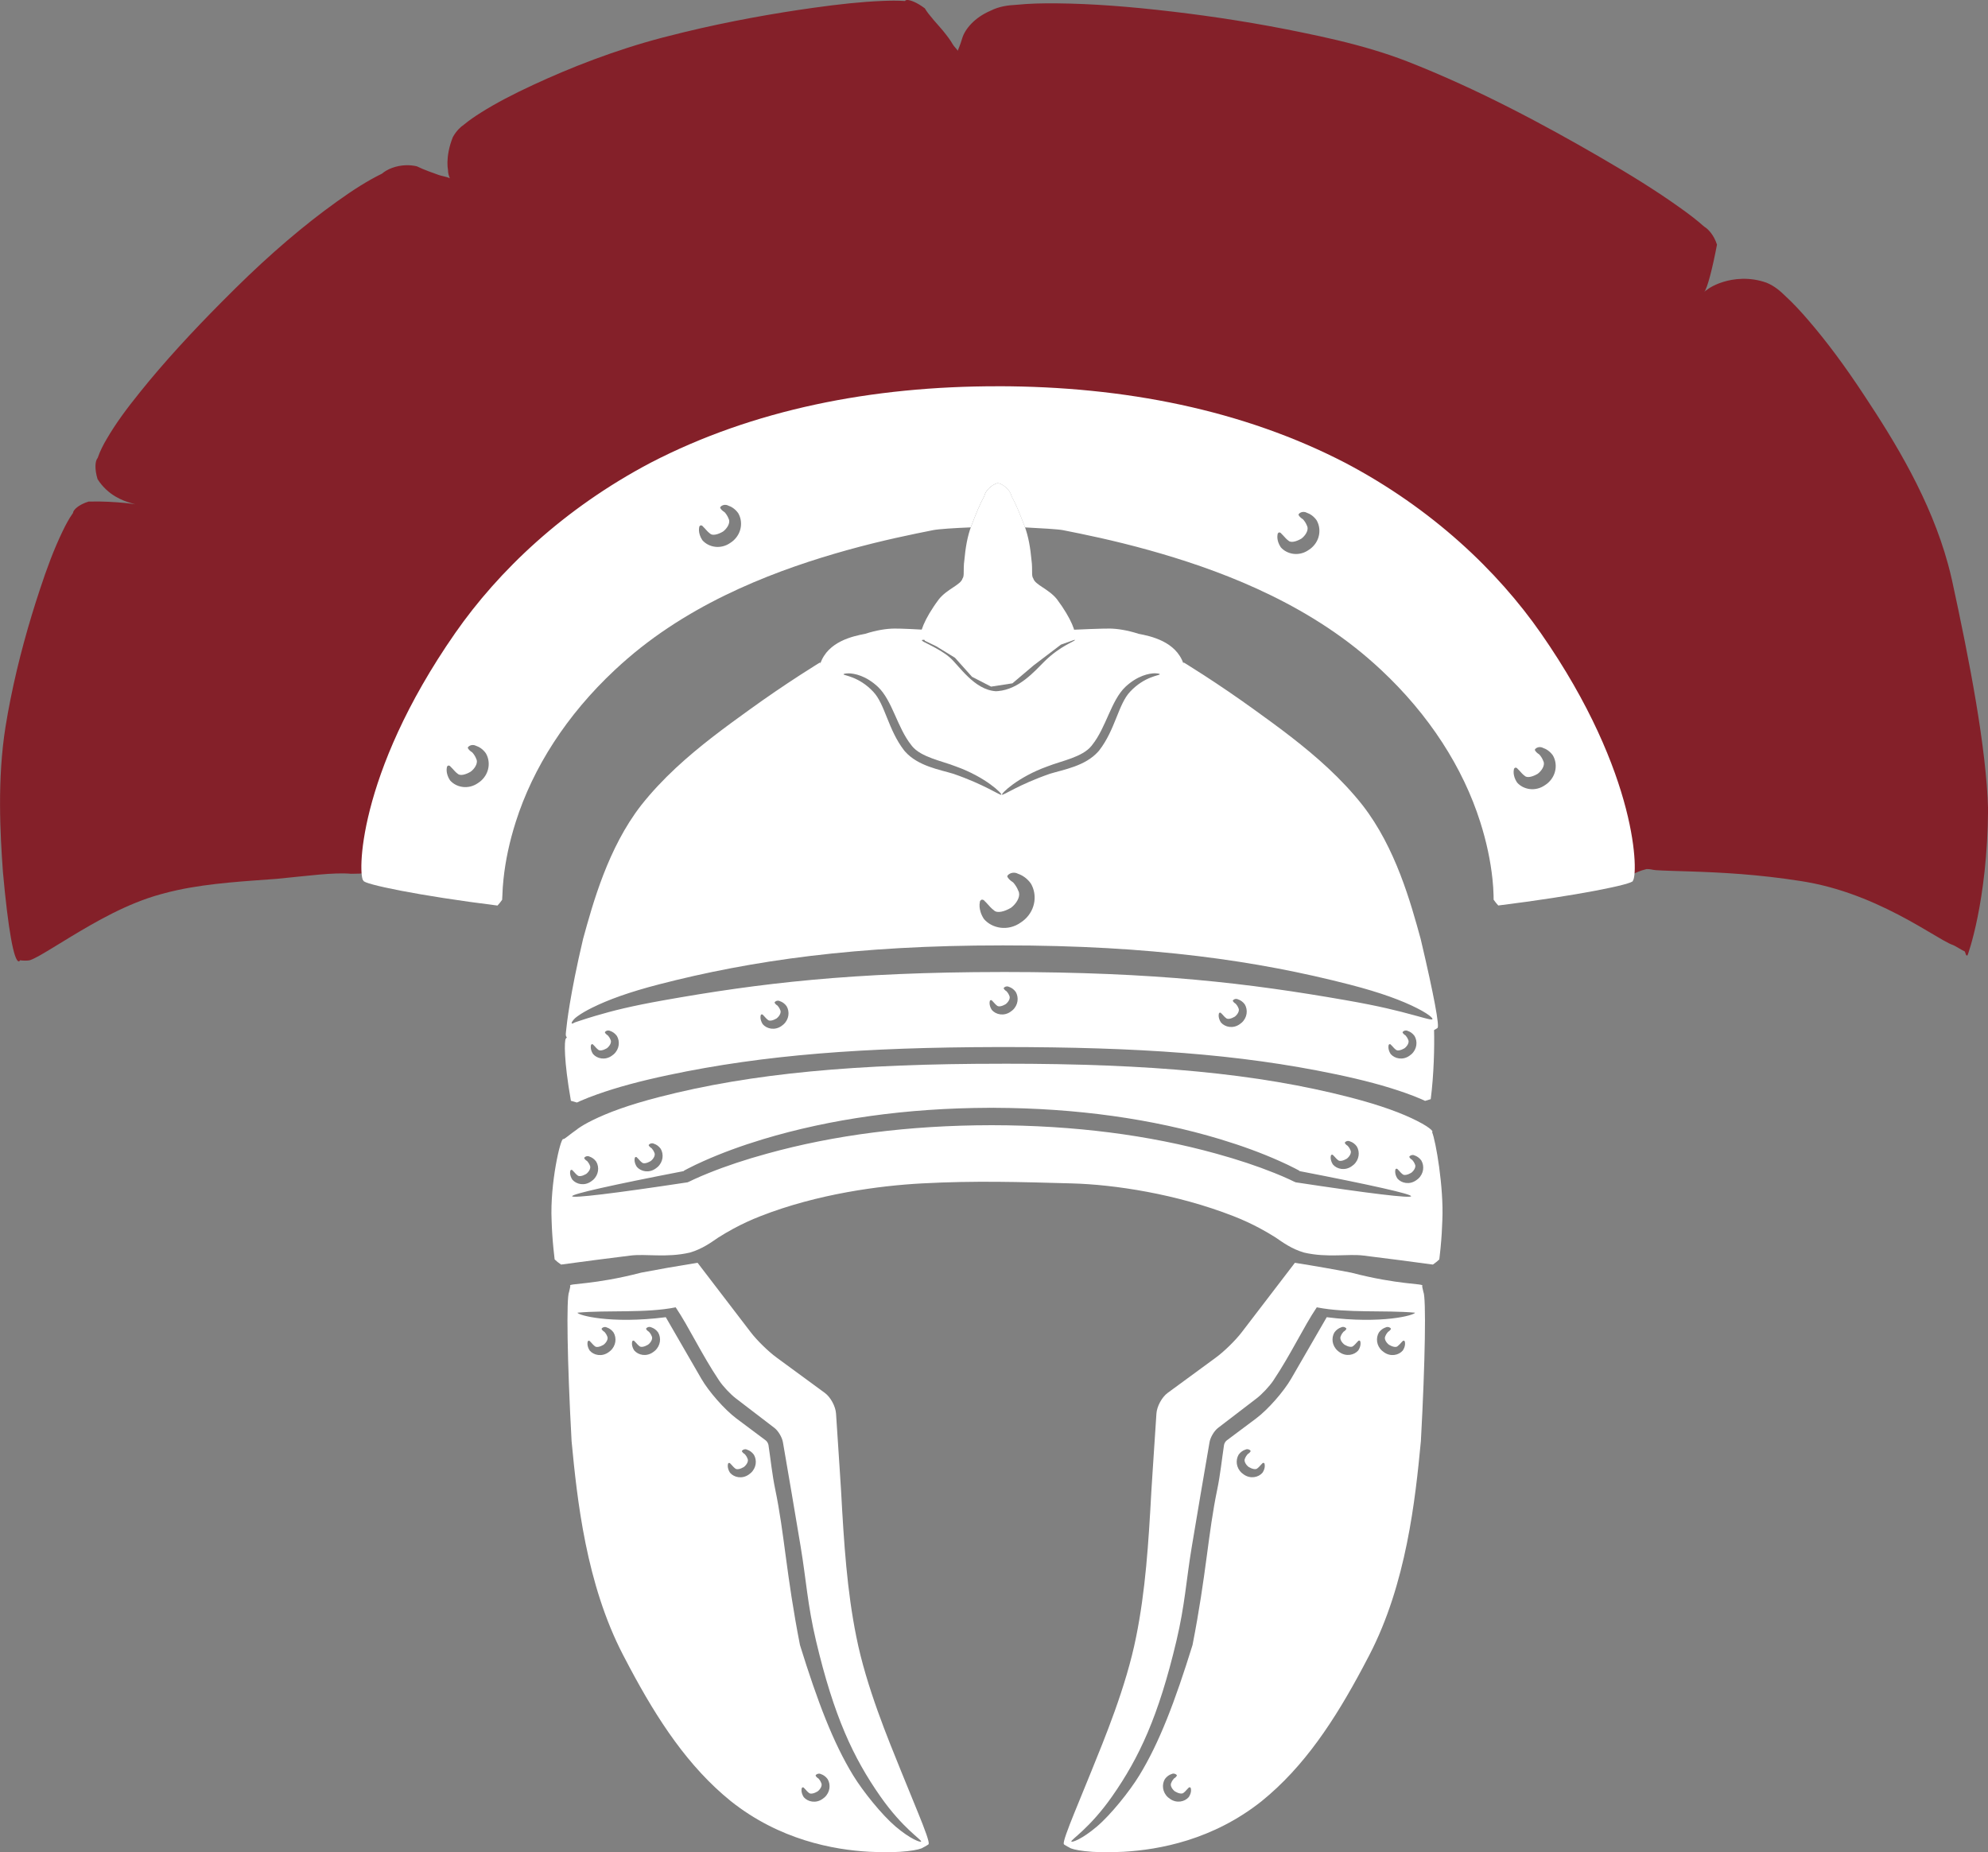 <?xml version="1.0" encoding="UTF-8" standalone="no"?>
<!-- Created with Inkscape (http://www.inkscape.org/) -->

<svg
   width="70.862mm"
   height="66.022mm"
   viewBox="0 0 70.862 66.022"
   version="1.1"
   id="svg1"
   xmlns:inkscape="http://www.inkscape.org/namespaces/inkscape"
   xmlns:sodipodi="http://sodipodi.sourceforge.net/DTD/sodipodi-0.dtd"
   xmlns="http://www.w3.org/2000/svg"
   xmlns:svg="http://www.w3.org/2000/svg">
  <rect x="0" y="0" width="70.862" height="66.022" fill="#808080" stroke="none"/>
  <sodipodi:namedview
     id="namedview1"
     pagecolor="#ffffff"
     bordercolor="#000000"
     borderopacity="0.25"
     inkscape:showpageshadow="2"
     inkscape:pageopacity="0.0"
     inkscape:pagecheckerboard="0"
     inkscape:deskcolor="#d1d1d1"
     inkscape:document-units="mm" />
  <defs
     id="defs1">
    <clipPath
       clipPathUnits="userSpaceOnUse"
       id="clipPath27-3-2-4">
      <g
         id="g28-3-6-9"
         transform="matrix(0.75,0,0,-0.75,6.4960632e-7,841.89)">
        <path
           d="M 0,2.8063e-5 H 793.701 V 1122.52 H 0 Z"
           id="path27-8-0-3"
           style="stroke-width:1.333" />
      </g>
    </clipPath>
    <clipPath
       clipPathUnits="userSpaceOnUse"
       id="clipPath25-7-6-9">
      <g
         id="g26-5-1-0"
         transform="matrix(0.75,0,0,-0.75,6.4960632e-7,841.89)">
        <path
           d="M 0,2.8063e-5 H 793.701 V 1122.52 H 0 Z"
           id="path25-0-6-5"
           style="stroke-width:1.333" />
      </g>
    </clipPath>
    <clipPath
       clipPathUnits="userSpaceOnUse"
       id="clipPath23-5-6-8">
      <g
         id="g24-9-7-3"
         transform="matrix(0.75,0,0,-0.75,6.4960632e-7,841.89)">
        <path
           d="M 0,2.8063e-5 H 793.701 V 1122.52 H 0 Z"
           id="path23-9-4-5"
           style="stroke-width:1.333" />
      </g>
    </clipPath>
    <clipPath
       clipPathUnits="userSpaceOnUse"
       id="clipPath21-5-0-6">
      <g
         id="g22-0-2-7"
         transform="matrix(0.75,0,0,-0.75,6.4960632e-7,841.89)">
        <path
           d="M 0,2.8063e-5 H 793.701 V 1122.52 H 0 Z"
           id="path21-5-7-6"
           style="stroke-width:1.333" />
      </g>
    </clipPath>
    <clipPath
       clipPathUnits="userSpaceOnUse"
       id="clipPath1-7-6-3">
      <g
         id="g20-2-9-5"
         transform="matrix(0.75,0,0,-0.75,6.4960632e-7,841.89)">
        <path
           d="M 0,2.8063e-5 H 793.701 V 1122.52 H 0 Z"
           id="path20-8-2-9"
           style="stroke-width:1.333" />
      </g>
    </clipPath>
    <clipPath
       clipPathUnits="userSpaceOnUse"
       id="clipPath29-1-9-0">
      <g
         id="g30-1-1-1"
         transform="matrix(0.75,0,0,-0.75,6.4960632e-7,841.89)">
        <path
           d="M 0,2.8063e-5 H 793.701 V 1122.52 H 0 Z"
           id="path29-4-9-9"
           style="stroke-width:1.333" />
      </g>
    </clipPath>
    <clipPath
       clipPathUnits="userSpaceOnUse"
       id="clipPath31-9-0-6">
      <g
         id="g32-4-3-6"
         transform="matrix(0.75,0,0,-0.75,6.4960632e-7,841.89)">
        <path
           d="M 0,2.8063e-5 H 793.701 V 1122.52 H 0 Z"
           id="path31-8-2-7"
           style="stroke-width:1.333" />
      </g>
    </clipPath>
  </defs>
  <g
     inkscape:label="Layer 1"
     inkscape:groupmode="layer"
     id="layer1"
     transform="translate(-60.59,-106.362)">
    <g
       id="g410"
       inkscape:label="new-helm-bianco"
       transform="translate(-41.454,-43.326)">
      <g
         id="g394"
         inkscape:label="chioma">
        <path
           id="path394"
           style="fill:#842029;fill-opacity:1;stroke:none;stroke-width:1.188;stroke-linecap:round;stroke-linejoin:round;stroke-dashoffset:2.44;stroke-opacity:1"
           inkscape:label="r1"
           d="m 134.372,149.689 v 5.2e-4 c -0.037,0.002 -0.06,0.014 -0.065,0.035 -0.274,-0.02 -0.539,-0.015 -0.819,-0.003 -0.751,0.031 -1.53,0.116 -2.433,0.242 -1.437,0.2 -3.02,0.483 -4.622,0.87 -0.257,0.062 -0.513,0.126 -0.768,0.193 -1.719,0.452 -3.3,1.076 -4.619,1.689 -0.718,0.333 -1.319,0.646 -1.858,0.985 -0.222,0.14 -0.424,0.278 -0.613,0.435 -0.111,0.072 -0.264,0.216 -0.389,0.439 -0.143,0.355 -0.188,0.67 -0.193,0.891 -0.002,0.118 0.006,0.216 0.021,0.293 -0.004,0.094 0.031,0.201 0.064,0.285 -0.106,-0.057 -0.298,-0.081 -0.395,-0.118 -0.161,-0.061 -0.516,-0.177 -0.783,-0.31 -0.129,-0.029 -0.256,-0.041 -0.378,-0.038 h -5.1e-4 c -0.366,0.009 -0.684,0.146 -0.865,0.302 -0.521,0.255 -1.024,0.578 -1.59,0.983 -1.176,0.84 -2.389,1.875 -3.626,3.097 -0.156,0.154 -0.312,0.31 -0.468,0.466 -1.087,1.094 -2.072,2.162 -2.94,3.243 -0.465,0.577 -0.857,1.103 -1.187,1.671 -0.12,0.203 -0.234,0.422 -0.32,0.672 -0.092,0.104 -0.116,0.388 -0.003,0.758 0.375,0.583 0.91,0.769 1.188,0.849 0.057,0.02 0.106,0.031 0.159,0.046 -0.108,-0.018 -0.232,-0.035 -0.381,-0.049 -0.3,-0.029 -0.785,-0.064 -1.287,-0.049 -0.356,0.11 -0.55,0.297 -0.556,0.407 -0.152,0.215 -0.268,0.438 -0.378,0.668 -0.302,0.628 -0.549,1.292 -0.803,2.063 -0.397,1.199 -0.77,2.522 -1.046,3.906 -0.066,0.327 -0.125,0.655 -0.178,0.984 -0.299,1.877 -0.19,3.818 -0.092,5.176 0.183,2.031 0.39,3.192 0.568,3.186 0.016,-5.3e-4 0.031,-0.021 0.046,-0.04 0.062,0.016 0.282,0.02 0.346,-0.001 0.086,-0.028 0.207,-0.088 0.364,-0.176 0.275,-0.155 0.656,-0.397 1.133,-0.684 0.818,-0.49 1.959,-1.165 3.182,-1.496 0.192,-0.054 0.386,-0.101 0.582,-0.144 1.181,-0.255 2.516,-0.323 3.532,-0.4 1.13,-0.109 2.032,-0.237 2.659,-0.181 0.277,-7e-4 0.363,-0.008 0.404,-0.02 0.013,0.06 0.026,0.128 0.043,0.135 0.195,0.086 -0.104,-3.682 3.942,-8.459 1.633,-1.929 3.779,-4.241 6.648,-5.649 3.43,-1.683 7.711,-2.655 12.03,-2.65 4.319,0.005 8.6,0.977 12.03,2.66 2.869,1.408 5.015,3.72 6.648,5.649 4.047,4.778 3.747,8.545 3.942,8.459 0.017,-0.007 0.029,-0.075 0.042,-0.133 0.052,-0.016 0.171,-0.093 0.44,-0.159 0.148,-0.008 0.199,0.028 0.338,0.038 0.28,0.019 0.715,0.029 1.205,0.045 1.134,0.037 2.429,0.102 3.986,0.347 0.065,0.01 0.13,0.021 0.195,0.033 1.429,0.254 2.67,0.834 3.637,1.366 0.509,0.282 0.912,0.533 1.2,0.696 0.16,0.091 0.285,0.155 0.374,0.184 0.062,0.021 0.313,0.183 0.416,0.228 0.018,0.042 0.037,0.125 0.054,0.137 0.007,0.005 0.014,0.007 0.021,0.007 0.007,-2.6e-4 0.014,-0.003 0.021,-0.009 0.005,-0.004 0.707,-1.894 0.732,-5.203 -0.059,-2.188 -0.663,-5.301 -1.284,-8.159 -0.043,-0.194 -0.091,-0.387 -0.143,-0.578 -0.629,-2.304 -1.884,-4.355 -2.995,-6.029 -0.683,-1.039 -1.332,-1.911 -1.989,-2.673 -0.277,-0.322 -0.541,-0.606 -0.822,-0.864 -0.169,-0.167 -0.373,-0.346 -0.656,-0.465 -0.313,-0.113 -0.611,-0.148 -0.876,-0.142 l -5.2e-4,5.2e-4 c -0.264,0.006 -0.494,0.054 -0.669,0.108 -0.2,0.061 -0.356,0.136 -0.468,0.203 -0.051,0.031 -0.093,0.061 -0.127,0.088 -0.056,0.029 -0.062,0.048 -0.091,0.075 0.116,-0.134 0.298,-0.85 0.458,-1.693 -0.114,-0.356 -0.33,-0.569 -0.455,-0.64 -0.265,-0.237 -0.549,-0.452 -0.887,-0.692 -0.808,-0.576 -1.725,-1.15 -2.877,-1.815 -1.892,-1.095 -4.275,-2.387 -6.824,-3.384 -0.405,-0.157 -0.815,-0.295 -1.226,-0.418 -0.844,-0.253 -1.692,-0.443 -2.515,-0.612 -1.601,-0.333 -3.157,-0.571 -4.601,-0.742 -1.574,-0.186 -2.907,-0.285 -4.127,-0.297 -0.54,-0.006 -1.009,0.006 -1.465,0.052 -0.282,0.015 -0.601,0.05 -0.923,0.213 -0.56,0.24 -0.905,0.648 -1.004,0.98 -0.068,0.231 -0.131,0.366 -0.16,0.446 -0.019,-0.053 -0.131,-0.145 -0.184,-0.242 -0.066,-0.12 -0.181,-0.276 -0.342,-0.474 -0.142,-0.174 -0.513,-0.562 -0.646,-0.797 -0.284,-0.215 -0.525,-0.303 -0.637,-0.298 z"
           sodipodi:nodetypes="cccccsccccccccccsscccscccccccccccsccsccsccsccccsscssscccccccsscsccccccccccccccccccccscccccscccccc" />
      </g>
      <g
         id="g395"
         inkscape:label="base-chioma"
         style="display:inline">
        <path
           id="path395"
           style="fill:#ffffff;fill-opacity:1;stroke:none;stroke-width:1.188;stroke-linecap:round;stroke-linejoin:round;stroke-dashoffset:2.44;stroke-opacity:1"
           inkscape:label="base-chioma"
           d="m 137.57,162.904 5.2e-4,5.2e-4 c -4.511,-0.005 -8.742,0.838 -12.385,2.726 -3.091,1.63 -5.418,3.848 -6.966,6.071 -3.548,5.096 -3.464,8.733 -3.27,8.826 l -5.2e-4,5.2e-4 c -2e-5,1.7e-4 10e-4,3.4e-4 10e-4,5.1e-4 -0.015,0.12 1.976,0.537 4.777,0.886 0.061,-0.065 0.117,-0.134 0.166,-0.206 -3.1e-4,-0.05 0.007,-0.103 0.008,-0.155 0.005,-0.188 0.019,-0.381 0.04,-0.581 0.068,-0.647 0.21,-1.326 0.435,-2.033 0.615,-1.942 1.817,-3.817 3.532,-5.421 0.15,-0.14 0.303,-0.278 0.458,-0.411 2.46,-2.123 5.516,-3.218 7.815,-3.86 1.279,-0.356 2.353,-0.571 3.071,-0.714 0.205,-0.041 0.774,-0.076 1.345,-0.099 0.008,-0.021 0.015,-0.043 0.023,-0.064 0.172,-0.44 0.294,-0.752 0.459,-1.051 0.067,-0.286 0.395,-0.462 0.481,-0.459 0.002,3e-5 0.003,8.3e-4 0.004,0.001 0.078,-0.01 0.416,0.167 0.484,0.458 0.165,0.299 0.287,0.61 0.459,1.051 0.008,0.021 0.015,0.043 0.023,0.065 0.534,0.027 1.178,0.064 1.352,0.098 0.718,0.142 1.792,0.358 3.071,0.714 2.299,0.642 5.355,1.737 7.815,3.86 0.155,0.134 0.308,0.271 0.458,0.411 1.714,1.604 2.917,3.479 3.532,5.421 0.225,0.708 0.367,1.386 0.435,2.033 0.021,0.2 0.035,0.393 0.039,0.581 0.002,0.052 0.002,0.103 0.002,0.153 0.049,0.071 0.105,0.14 0.166,0.206 2.805,-0.349 4.822,-0.761 4.801,-0.881 -1.6e-4,-9.2e-4 -0.006,-7.6e-4 -0.007,-0.002 0.192,-0.144 0.248,-3.761 -3.274,-8.82 -1.548,-2.223 -3.875,-4.442 -6.966,-6.071 -3.643,-1.888 -7.873,-2.731 -12.385,-2.735 z m 0.004,3.866 c -0.05,-0.008 -0.104,0.048 -0.145,0.188 -0.034,0.141 -0.151,0.634 -0.239,0.964 0.278,-0.006 0.622,-0.019 0.742,-0.015 -0.087,-0.331 -0.202,-0.81 -0.236,-0.949 -0.026,-0.11 -0.072,-0.181 -0.122,-0.188 z m -9.734,0.361 c 0.037,-2.7e-4 0.076,0.008 0.117,0.03 0.112,0.036 0.246,0.121 0.349,0.265 0.173,0.293 0.132,0.702 -0.163,0.972 -0.034,0.031 -0.071,0.06 -0.111,0.085 -0.352,0.251 -0.786,0.161 -1.004,-0.094 -0.084,-0.126 -0.113,-0.248 -0.119,-0.331 -0.003,-0.049 3.7e-4,-0.09 0.007,-0.121 -0.004,-0.044 0.041,-0.071 0.051,-0.073 0.02,-0.004 0.062,0.004 0.079,0.035 0.022,0.019 0.046,0.045 0.074,0.076 0.045,0.05 0.111,0.128 0.179,0.177 0.086,0.091 0.291,0.036 0.466,-0.068 0.018,-0.013 0.034,-0.027 0.051,-0.042 0.143,-0.133 0.211,-0.306 0.149,-0.418 -0.037,-0.096 -0.089,-0.171 -0.141,-0.229 -0.103,-0.065 -0.135,-0.113 -0.157,-0.154 -0.017,-0.031 0.065,-0.109 0.175,-0.11 z m 20.616,0.252 c 0.037,-2.7e-4 0.076,0.008 0.117,0.03 0.112,0.036 0.247,0.121 0.349,0.265 0.173,0.293 0.132,0.702 -0.163,0.972 -0.034,0.031 -0.071,0.06 -0.111,0.085 -0.352,0.251 -0.785,0.161 -1.003,-0.094 -0.084,-0.126 -0.113,-0.248 -0.119,-0.331 -0.003,-0.049 -1.4e-4,-0.09 0.007,-0.121 -0.004,-0.044 0.041,-0.071 0.051,-0.073 0.02,-0.004 0.061,0.005 0.078,0.036 0.022,0.019 0.046,0.045 0.074,0.075 0.045,0.05 0.111,0.128 0.179,0.177 0.086,0.091 0.291,0.036 0.466,-0.068 0.018,-0.013 0.035,-0.027 0.051,-0.042 0.143,-0.133 0.211,-0.306 0.149,-0.418 -0.037,-0.096 -0.089,-0.171 -0.142,-0.229 -0.103,-0.065 -0.134,-0.113 -0.157,-0.154 -0.017,-0.031 0.064,-0.109 0.174,-0.11 z m -29.61,8.309 c 0.037,-2.7e-4 0.076,0.008 0.117,0.029 0.112,0.036 0.247,0.121 0.349,0.266 0.173,0.293 0.132,0.702 -0.163,0.972 -0.034,0.031 -0.071,0.06 -0.111,0.085 -0.352,0.251 -0.786,0.161 -1.004,-0.094 -0.084,-0.126 -0.113,-0.248 -0.119,-0.331 -0.003,-0.049 -1.5e-4,-0.09 0.007,-0.121 -0.004,-0.044 0.041,-0.072 0.051,-0.073 0.02,-0.004 0.061,0.005 0.078,0.036 0.022,0.019 0.046,0.045 0.074,0.075 0.045,0.05 0.111,0.129 0.179,0.177 0.086,0.091 0.291,0.035 0.466,-0.069 0.018,-0.013 0.035,-0.027 0.051,-0.042 0.143,-0.133 0.211,-0.305 0.149,-0.417 -0.037,-0.096 -0.089,-0.171 -0.142,-0.229 -0.103,-0.065 -0.134,-0.113 -0.157,-0.154 -0.017,-0.031 0.064,-0.109 0.174,-0.11 z m 38.033,0.074 c 0.037,-2.7e-4 0.076,0.008 0.117,0.03 0.112,0.036 0.246,0.121 0.349,0.265 0.173,0.293 0.132,0.702 -0.163,0.973 -0.034,0.031 -0.071,0.06 -0.111,0.085 -0.352,0.251 -0.786,0.161 -1.004,-0.094 -0.084,-0.126 -0.113,-0.248 -0.119,-0.331 -0.003,-0.049 -1.5e-4,-0.09 0.007,-0.121 -0.004,-0.044 0.041,-0.071 0.051,-0.073 0.02,-0.004 0.062,0.005 0.079,0.036 0.022,0.019 0.046,0.045 0.074,0.075 0.045,0.05 0.111,0.129 0.179,0.177 0.086,0.091 0.291,0.035 0.466,-0.069 0.018,-0.013 0.034,-0.027 0.051,-0.042 0.143,-0.133 0.211,-0.305 0.149,-0.417 -0.037,-0.096 -0.089,-0.172 -0.141,-0.23 -0.103,-0.065 -0.134,-0.113 -0.157,-0.154 -0.017,-0.031 0.064,-0.109 0.174,-0.11 z"
           transform="translate(0.05,0.552)" />
      </g>
      <g
         id="g396"
         inkscape:label="fronte"
         style="display:inline">
        <path
           id="path396"
           style="fill:#ffffff;fill-opacity:1;stroke:none;stroke-width:1.188;stroke-linecap:round;stroke-linejoin:round;stroke-dashoffset:2.44;stroke-opacity:1"
           inkscape:label="visiera"
           d="m 137.746,187.605 c -5.179,-9.9e-4 -8.914,0.339 -12.198,1.185 -1.095,0.282 -1.832,0.556 -2.392,0.833 -0.221,0.109 -0.383,0.205 -0.506,0.292 -0.02,0.014 -0.034,0.026 -0.051,0.04 -0.241,0.164 -0.441,0.353 -0.478,0.335 -0.097,-0.046 -0.476,1.582 -0.415,2.896 0.009,0.306 0.029,0.635 0.064,0.992 0.01,0.102 0.021,0.207 0.034,0.313 0.004,0.03 0.008,0.06 0.011,0.09 0.064,0.062 0.14,0.123 0.228,0.183 0.747,-0.103 1.544,-0.205 2.458,-0.319 0.563,-0.075 1.29,0.087 2.136,-0.109 0.449,-0.132 0.763,-0.368 1.011,-0.536 0.175,-0.111 0.353,-0.215 0.535,-0.314 0.315,-0.17 0.638,-0.32 0.968,-0.448 2.033,-0.796 4.253,-1.087 5.75,-1.167 1.913,-0.102 3.49,-0.051 5.36,0 1.498,0.041 3.717,0.372 5.75,1.167 0.33,0.128 0.654,0.278 0.968,0.448 0.182,0.098 0.361,0.203 0.536,0.314 0.248,0.169 0.561,0.404 1.01,0.536 0.846,0.196 1.573,0.034 2.136,0.109 0.915,0.114 1.711,0.216 2.458,0.319 0.088,-0.06 0.164,-0.121 0.228,-0.183 0.004,-0.03 0.007,-0.06 0.011,-0.09 0.013,-0.107 0.024,-0.211 0.034,-0.313 0.035,-0.357 0.055,-0.686 0.064,-0.992 0.054,-1.174 -0.235,-2.837 -0.367,-3.148 0.005,-0.002 0.012,-0.003 0.014,-0.006 0.007,-0.013 -0.008,-0.039 -0.045,-0.074 -0.076,-0.073 -0.238,-0.182 -0.503,-0.316 -0.523,-0.265 -1.266,-0.549 -2.416,-0.845 -3.272,-0.843 -7.037,-1.195 -12.317,-1.193 z m -0.437,1.57 h 0.007 5.1e-4 c 0.025,-2e-5 0.049,4.9e-4 0.074,5.2e-4 0.025,-3e-5 0.049,-5.4e-4 0.074,-5.2e-4 h 5.2e-4 0.007 c 3.6e-4,3.5e-4 6.4e-4,6.4e-4 0.001,0.001 2.958,0.011 5.655,0.394 8.068,1.12 0.775,0.235 1.476,0.492 2.121,0.781 0.189,0.084 0.37,0.17 0.546,0.261 0.048,0.025 0.095,0.049 0.142,0.075 0.006,0.003 0.013,0.011 0.02,0.02 h 5.1e-4 c 2.556,0.494 3.986,0.817 3.972,0.895 -0.013,0.079 -1.473,-0.095 -4.114,-0.496 -0.026,-0.009 -0.053,-0.021 -0.08,-0.035 -0.044,-0.022 -0.089,-0.043 -0.135,-0.065 -0.171,-0.079 -0.347,-0.155 -0.533,-0.229 -0.637,-0.256 -1.323,-0.483 -2.088,-0.694 -2.4,-0.664 -5.047,-1.008 -7.986,-1.013 -0.008,-2e-5 -0.016,1e-5 -0.024,0 h -0.007 c -2.94,0.005 -5.586,0.349 -7.987,1.013 -0.765,0.21 -1.451,0.437 -2.088,0.694 -0.186,0.075 -0.363,0.15 -0.533,0.229 -0.046,0.021 -0.091,0.043 -0.135,0.065 -0.027,0.014 -0.054,0.026 -0.08,0.035 -2.641,0.4 -4.101,0.574 -4.114,0.496 -0.014,-0.078 1.417,-0.401 3.972,-0.895 h 0.001 c 0.007,-0.009 0.014,-0.017 0.02,-0.02 0.047,-0.026 0.095,-0.051 0.142,-0.075 0.176,-0.091 0.357,-0.177 0.546,-0.261 0.646,-0.289 1.346,-0.546 2.121,-0.781 2.413,-0.726 5.111,-1.109 8.068,-1.12 3.7e-4,-3.5e-4 6.3e-4,-6.4e-4 0.001,-0.001 z m 12.788,1.182 c 0.024,-1.8e-4 0.051,0.006 0.078,0.02 0.074,0.024 0.164,0.08 0.233,0.177 0.115,0.196 0.088,0.468 -0.109,0.648 -0.023,0.021 -0.048,0.04 -0.074,0.057 -0.234,0.167 -0.523,0.108 -0.669,-0.062 -0.056,-0.084 -0.075,-0.165 -0.08,-0.221 -0.002,-0.033 -1.4e-4,-0.06 0.005,-0.081 -0.002,-0.029 0.027,-0.047 0.034,-0.049 0.013,-0.003 0.041,0.003 0.052,0.024 0.015,0.013 0.031,0.03 0.05,0.05 0.03,0.033 0.073,0.086 0.119,0.118 0.057,0.061 0.194,0.023 0.311,-0.046 0.012,-0.009 0.023,-0.018 0.034,-0.028 0.095,-0.089 0.141,-0.203 0.099,-0.278 -0.025,-0.064 -0.06,-0.114 -0.095,-0.153 -0.069,-0.043 -0.089,-0.075 -0.104,-0.103 -0.011,-0.021 0.043,-0.073 0.116,-0.073 z m -24.813,0.083 c 0.024,-1.8e-4 0.051,0.006 0.078,0.02 0.074,0.024 0.164,0.08 0.233,0.177 0.115,0.196 0.088,0.468 -0.109,0.648 -0.023,0.021 -0.048,0.04 -0.074,0.057 -0.234,0.167 -0.523,0.108 -0.669,-0.062 -0.056,-0.084 -0.075,-0.165 -0.08,-0.221 -0.002,-0.033 -1.5e-4,-0.06 0.005,-0.081 -0.002,-0.029 0.027,-0.048 0.034,-0.049 0.013,-0.003 0.041,0.003 0.052,0.024 0.015,0.013 0.031,0.03 0.05,0.051 0.03,0.033 0.073,0.085 0.119,0.118 0.057,0.061 0.194,0.024 0.311,-0.045 0.012,-0.009 0.023,-0.018 0.034,-0.028 0.095,-0.089 0.141,-0.203 0.099,-0.278 -0.025,-0.064 -0.06,-0.114 -0.095,-0.153 -0.069,-0.043 -0.089,-0.075 -0.104,-0.103 -0.011,-0.021 0.043,-0.073 0.116,-0.073 z m 27.112,0.417 c 0.024,-1.8e-4 0.051,0.005 0.078,0.02 0.074,0.024 0.164,0.081 0.233,0.177 0.115,0.196 0.088,0.468 -0.109,0.648 -0.023,0.021 -0.048,0.04 -0.074,0.057 -0.234,0.167 -0.524,0.108 -0.669,-0.062 -0.056,-0.084 -0.075,-0.165 -0.079,-0.221 -0.002,-0.033 -6.6e-4,-0.06 0.004,-0.081 -0.002,-0.029 0.027,-0.048 0.034,-0.049 0.013,-0.002 0.041,0.003 0.052,0.024 0.015,0.013 0.03,0.03 0.049,0.051 0.03,0.033 0.074,0.085 0.119,0.118 0.057,0.061 0.194,0.024 0.311,-0.045 0.012,-0.009 0.023,-0.018 0.034,-0.028 0.095,-0.089 0.141,-0.203 0.099,-0.278 -0.025,-0.064 -0.059,-0.114 -0.094,-0.153 -0.069,-0.043 -0.089,-0.075 -0.104,-0.103 -0.011,-0.021 0.043,-0.073 0.116,-0.073 z m -29.41,0.041 c 0.024,-1.8e-4 0.051,0.005 0.078,0.02 0.074,0.024 0.164,0.081 0.233,0.177 0.115,0.196 0.088,0.468 -0.109,0.648 -0.023,0.021 -0.048,0.04 -0.074,0.057 -0.234,0.167 -0.523,0.107 -0.669,-0.063 -0.056,-0.084 -0.075,-0.165 -0.08,-0.22 -0.002,-0.033 -1.5e-4,-0.06 0.005,-0.081 -0.002,-0.029 0.027,-0.048 0.034,-0.049 0.013,-0.003 0.041,0.003 0.052,0.024 0.015,0.013 0.031,0.03 0.05,0.051 0.03,0.033 0.073,0.085 0.119,0.118 0.057,0.061 0.194,0.024 0.311,-0.045 0.012,-0.009 0.023,-0.018 0.034,-0.028 0.095,-0.089 0.141,-0.203 0.099,-0.278 -0.025,-0.064 -0.06,-0.114 -0.095,-0.153 -0.069,-0.043 -0.089,-0.075 -0.104,-0.103 -0.011,-0.021 0.043,-0.073 0.116,-0.073 z" />
      </g>
      <g
         id="g399"
         inkscape:label="elmo"
         style="display:inline">
        <path
           id="path397"
           style="fill:#ffffff;fill-opacity:1;stroke:none;stroke-width:1.188;stroke-linecap:round;stroke-linejoin:round;stroke-dashoffset:2.44;stroke-opacity:1"
           inkscape:label="lato-elmo-sx"
           d="m 141.592,172.093 5.1e-4,5.2e-4 c -0.447,-0.006 -2.956,0.11 -4.272,0.198 -1.013,-0.088 -2.954,-0.204 -3.4,-0.198 -0.278,0.003 -0.624,0.054 -1.041,0.188 -0.43,0.082 -1.323,0.27 -1.594,1.056 -4.7e-4,10e-4 -5.2e-4,0.002 -5.2e-4,0.002 -0.005,-0.021 -0.007,-0.036 -0.002,-0.044 -0.052,0.032 -0.104,0.064 -0.157,0.097 -0.184,0.115 -0.371,0.233 -0.563,0.358 -0.574,0.372 -1.181,0.784 -1.805,1.235 -0.858,0.617 -1.788,1.298 -2.625,2.078 -0.445,0.415 -0.862,0.856 -1.238,1.332 -1.177,1.517 -1.715,3.482 -2.067,4.76 -0.473,2.004 -0.587,3.084 -0.595,3.18 -0.01,0.124 -0.052,0.287 0.018,0.325 -0.013,0.015 -0.027,0.031 -0.042,0.055 -0.047,0.072 -0.075,0.737 0.185,2.21 0.067,0.02 0.138,0.041 0.214,0.062 0.044,-0.021 0.089,-0.042 0.137,-0.062 0.18,-0.079 0.37,-0.152 0.581,-0.227 0.735,-0.261 1.532,-0.475 2.539,-0.689 3.43,-0.728 7.001,-0.987 11.693,-0.999 l 0.229,-5.1e-4 c 4.839,0.001 8.402,0.244 11.857,0.967 1.004,0.21 1.781,0.418 2.496,0.67 0.208,0.073 0.392,0.144 0.567,0.221 0.047,0.021 0.091,0.041 0.134,0.061 0.071,-0.021 0.139,-0.042 0.201,-0.061 0.112,-0.858 0.136,-1.878 0.119,-2.463 0.039,-0.021 0.078,-0.043 0.117,-0.07 0.093,-0.025 -0.122,-1.176 -0.595,-3.18 -0.351,-1.278 -0.889,-3.243 -2.067,-4.76 -0.376,-0.477 -0.793,-0.917 -1.238,-1.332 -0.837,-0.78 -1.767,-1.461 -2.625,-2.078 -0.624,-0.451 -1.231,-0.863 -1.805,-1.235 -0.192,-0.124 -0.379,-0.243 -0.563,-0.358 -0.053,-0.033 -0.105,-0.065 -0.157,-0.097 0.005,0.008 0.004,0.023 -0.002,0.044 l -5.2e-4,-0.002 c -0.271,-0.786 -1.164,-0.974 -1.594,-1.056 -0.417,-0.134 -0.763,-0.184 -1.041,-0.188 z m -1.298,0.393 c 0.039,-9.2e-4 0.061,0.004 0.064,0.013 0.015,0.047 -0.508,0.2 -1.076,0.758 -0.37,0.369 -0.911,0.997 -1.66,1.065 -0.027,0.002 -0.053,0.004 -0.081,0.005 -0.775,-0.05 -1.309,-0.913 -1.641,-1.203 -0.209,-0.181 -0.464,-0.316 -0.623,-0.4 -0.083,-0.044 -0.164,-0.084 -0.247,-0.128 -0.095,-0.038 -0.129,-0.082 -0.127,-0.088 0.002,-0.007 0.055,-0.028 0.157,0.001 0.07,0.013 0.164,0.035 0.278,0.071 0.181,0.058 0.456,0.165 0.714,0.352 0.49,0.352 0.875,1.133 1.49,1.078 0.021,0.001 0.042,0.001 0.062,0.001 0.568,-0.009 1.087,-0.593 1.506,-0.943 0.537,-0.458 1.015,-0.579 1.184,-0.583 z m -8.02,1.203 c 0.221,-0.001 0.64,0.083 1.069,0.487 0.509,0.487 0.683,1.443 1.18,2.067 0.009,0.012 0.017,0.023 0.026,0.035 0.326,0.404 1.064,0.531 1.572,0.732 1.056,0.378 1.661,0.975 1.615,1.007 -0.046,0.031 -0.598,-0.363 -1.707,-0.746 -0.487,-0.149 -1.257,-0.272 -1.719,-0.789 -0.013,-0.014 -0.025,-0.029 -0.037,-0.043 -0.574,-0.741 -0.681,-1.65 -1.101,-2.092 -0.516,-0.554 -1.064,-0.578 -1.061,-0.623 9.1e-4,-0.014 0.06,-0.033 0.161,-0.033 z m 10.951,0 c 0.1,5.2e-4 0.16,0.019 0.161,0.033 0.003,0.045 -0.544,0.069 -1.06,0.623 -0.42,0.442 -0.526,1.351 -1.101,2.092 -0.012,0.015 -0.025,0.029 -0.037,0.043 -0.461,0.516 -1.232,0.64 -1.719,0.789 -1.109,0.384 -1.661,0.778 -1.707,0.746 -0.046,-0.031 0.559,-0.629 1.615,-1.007 0.508,-0.201 1.246,-0.328 1.572,-0.732 0.009,-0.011 0.018,-0.023 0.027,-0.035 0.498,-0.623 0.671,-1.58 1.18,-2.067 0.43,-0.403 0.848,-0.488 1.069,-0.487 z m -5.045,7.107 c 0.048,-3.5e-4 0.101,0.01 0.153,0.039 0.146,0.048 0.323,0.158 0.457,0.348 0.226,0.385 0.173,0.92 -0.213,1.274 -0.045,0.041 -0.094,0.078 -0.145,0.112 -0.461,0.329 -1.03,0.212 -1.315,-0.123 -0.111,-0.166 -0.148,-0.325 -0.156,-0.434 -0.005,-0.065 -6.4e-4,-0.118 0.009,-0.159 -0.005,-0.058 0.053,-0.094 0.067,-0.096 0.027,-0.005 0.08,0.007 0.102,0.047 0.029,0.025 0.06,0.058 0.097,0.099 0.059,0.065 0.145,0.168 0.235,0.232 0.113,0.119 0.381,0.047 0.61,-0.089 0.023,-0.017 0.046,-0.036 0.067,-0.056 0.187,-0.175 0.277,-0.4 0.195,-0.547 -0.048,-0.126 -0.117,-0.225 -0.185,-0.301 -0.135,-0.086 -0.176,-0.148 -0.206,-0.202 -0.022,-0.04 0.084,-0.143 0.228,-0.144 z m -0.434,2.591 h 0.076 c 5.28,-0.002 9.044,0.55 12.317,1.393 1.15,0.296 1.894,0.58 2.416,0.845 0.264,0.134 0.427,0.243 0.503,0.316 0.037,0.036 0.052,0.061 0.045,0.074 -0.007,0.014 -0.036,0.016 -0.086,0.008 -0.092,-0.015 -0.293,-0.072 -0.56,-0.145 -0.608,-0.166 -1.234,-0.326 -2.439,-0.537 -3.463,-0.605 -6.748,-1.004 -12.196,-1.006 l -0.076,5.2e-4 c -5.33,0.005 -8.62,0.397 -12.073,1.013 -1.13,0.202 -1.783,0.366 -2.402,0.549 -0.247,0.073 -0.381,0.117 -0.536,0.168 -0.009,0.003 -0.121,0.04 -0.13,0.043 -0.112,0.029 -0.149,0.081 -0.177,0.061 -0.028,-0.02 0.025,-0.098 0.107,-0.181 0.032,-0.028 0.069,-0.058 0.115,-0.09 0.123,-0.087 0.285,-0.184 0.506,-0.293 0.56,-0.277 1.297,-0.55 2.392,-0.833 3.284,-0.847 7.019,-1.386 12.198,-1.385 z m 0.193,1.461 c 0.024,-1.8e-4 0.051,0.006 0.078,0.02 0.074,0.024 0.164,0.08 0.233,0.177 0.115,0.196 0.088,0.468 -0.109,0.648 -0.023,0.021 -0.048,0.04 -0.074,0.057 -0.234,0.167 -0.523,0.108 -0.669,-0.062 -0.056,-0.084 -0.075,-0.165 -0.08,-0.221 -0.002,-0.033 -1.5e-4,-0.06 0.005,-0.081 -0.002,-0.029 0.027,-0.047 0.034,-0.049 0.013,-0.003 0.041,0.003 0.052,0.023 0.015,0.013 0.03,0.03 0.049,0.051 0.03,0.033 0.074,0.085 0.119,0.118 0.057,0.061 0.194,0.024 0.31,-0.045 0.012,-0.009 0.023,-0.018 0.034,-0.028 0.095,-0.089 0.141,-0.203 0.099,-0.278 -0.025,-0.064 -0.059,-0.114 -0.094,-0.153 -0.069,-0.043 -0.089,-0.075 -0.104,-0.103 -0.011,-0.021 0.043,-0.073 0.116,-0.073 z m 8.166,0.446 c 0.024,-1.7e-4 0.051,0.005 0.078,0.02 0.074,0.024 0.164,0.08 0.233,0.177 0.115,0.196 0.088,0.468 -0.109,0.648 -0.023,0.021 -0.048,0.04 -0.074,0.057 -0.234,0.167 -0.523,0.108 -0.669,-0.062 -0.056,-0.084 -0.075,-0.165 -0.08,-0.221 -0.002,-0.033 -1.5e-4,-0.06 0.005,-0.081 -0.002,-0.029 0.027,-0.047 0.034,-0.049 0.013,-0.003 0.041,0.003 0.052,0.024 0.015,0.013 0.031,0.03 0.05,0.05 0.03,0.033 0.073,0.086 0.119,0.118 0.057,0.061 0.194,0.023 0.311,-0.046 0.012,-0.009 0.023,-0.018 0.034,-0.028 0.095,-0.089 0.141,-0.204 0.099,-0.279 -0.025,-0.064 -0.06,-0.114 -0.095,-0.153 -0.069,-0.043 -0.089,-0.075 -0.104,-0.102 -0.011,-0.021 0.043,-0.073 0.116,-0.073 z m -16.332,0.063 c 0.024,-1.8e-4 0.051,0.005 0.077,0.02 0.074,0.024 0.165,0.081 0.233,0.177 0.115,0.196 0.088,0.468 -0.109,0.648 -0.023,0.021 -0.047,0.04 -0.073,0.057 -0.234,0.167 -0.524,0.107 -0.669,-0.063 -0.056,-0.084 -0.075,-0.165 -0.08,-0.221 -0.002,-0.033 -1.4e-4,-0.06 0.005,-0.081 -0.002,-0.029 0.027,-0.047 0.034,-0.049 0.013,-0.003 0.041,0.003 0.052,0.024 0.015,0.013 0.03,0.03 0.049,0.051 0.03,0.033 0.074,0.085 0.119,0.118 0.057,0.061 0.194,0.024 0.31,-0.045 0.012,-0.009 0.023,-0.018 0.034,-0.028 0.095,-0.089 0.141,-0.203 0.099,-0.278 -0.025,-0.064 -0.059,-0.114 -0.094,-0.153 -0.069,-0.043 -0.089,-0.075 -0.104,-0.103 -0.011,-0.021 0.043,-0.073 0.116,-0.073 z m -6.05,1.062 c 0.024,-1.8e-4 0.051,0.005 0.078,0.02 0.074,0.024 0.164,0.081 0.233,0.177 0.115,0.196 0.088,0.468 -0.109,0.648 -0.023,0.021 -0.048,0.04 -0.074,0.057 -0.234,0.167 -0.524,0.107 -0.669,-0.063 -0.056,-0.084 -0.075,-0.165 -0.079,-0.221 -0.002,-0.033 -6.6e-4,-0.06 0.004,-0.081 -0.002,-0.029 0.027,-0.047 0.034,-0.049 0.013,-0.003 0.041,0.003 0.052,0.024 0.015,0.013 0.031,0.03 0.05,0.051 0.03,0.033 0.073,0.085 0.119,0.118 0.057,0.061 0.194,0.024 0.311,-0.045 0.012,-0.009 0.023,-0.018 0.034,-0.028 0.095,-0.089 0.141,-0.203 0.099,-0.278 -0.025,-0.064 -0.06,-0.114 -0.095,-0.153 -0.069,-0.043 -0.089,-0.075 -0.104,-0.103 -0.011,-0.021 0.043,-0.073 0.116,-0.073 z m 28.432,0 c 0.024,-1.8e-4 0.051,0.005 0.078,0.02 0.074,0.024 0.164,0.081 0.233,0.177 0.115,0.196 0.088,0.468 -0.109,0.648 -0.023,0.021 -0.048,0.04 -0.074,0.057 -0.234,0.167 -0.524,0.107 -0.669,-0.063 -0.056,-0.084 -0.075,-0.165 -0.079,-0.221 -0.002,-0.033 -6.7e-4,-0.06 0.004,-0.081 -0.002,-0.029 0.027,-0.047 0.034,-0.049 0.013,-0.003 0.041,0.003 0.052,0.024 0.015,0.013 0.031,0.03 0.05,0.051 0.03,0.033 0.073,0.085 0.119,0.118 0.057,0.061 0.194,0.024 0.311,-0.045 0.012,-0.009 0.023,-0.018 0.034,-0.028 0.095,-0.089 0.141,-0.203 0.099,-0.278 -0.025,-0.064 -0.059,-0.114 -0.094,-0.153 -0.069,-0.043 -0.089,-0.075 -0.104,-0.103 -0.011,-0.021 0.043,-0.073 0.116,-0.073 z" />
        <path
           id="path398"
           style="display:inline;fill:#ffffff;fill-opacity:1;stroke:none;stroke-width:0.265px;stroke-linecap:butt;stroke-linejoin:miter;stroke-opacity:1"
           inkscape:label="sfondo-perno"
           d="m 52.813,237.474 c -0.086,-0.003 -0.414,0.173 -0.481,0.459 -0.165,0.299 -0.288,0.61 -0.459,1.051 -0.149,0.395 -0.212,0.805 -0.252,1.235 -0.013,0.088 -0.018,0.17 -0.02,0.245 -0.005,0.195 0.01,0.336 -0.044,0.404 -0.065,0.233 -0.548,0.371 -0.844,0.742 -0.546,0.731 -0.707,1.257 -0.616,1.308 0.016,0.009 0.04,0.003 0.072,-0.017 l 0.042,0.187 0.409,0.198 0.667,0.409 0.608,0.679 0.679,0.35 0.76,-0.117 0.76,-0.643 0.97,-0.737 0.491,-0.175 -0.01,-0.142 c 0.075,-0.075 -0.092,-0.591 -0.623,-1.301 -0.296,-0.371 -0.78,-0.509 -0.844,-0.742 -0.054,-0.067 -0.04,-0.209 -0.044,-0.404 -0.002,-0.075 -0.006,-0.158 -0.019,-0.245 -0.04,-0.429 -0.104,-0.84 -0.253,-1.235 -0.172,-0.44 -0.294,-0.752 -0.459,-1.051 -0.068,-0.291 -0.406,-0.468 -0.484,-0.458 -0.001,-2e-4 -0.002,-0.001 -0.004,-0.001 z"
           transform="translate(84.797,-70.561)" />
        <path
           id="path399"
           style="display:none;fill:#ffffff;fill-opacity:1;stroke:none;stroke-width:1.188;stroke-linecap:round;stroke-linejoin:round;stroke-dashoffset:2.44;stroke-opacity:1"
           d="m 137.61,166.913 c -0.086,-0.003 -0.414,0.173 -0.481,0.459 -0.165,0.299 -0.308,0.666 -0.48,1.106 0.31,0 0.313,-0.004 0.601,-0.005 0.088,-0.314 0.19,-0.803 0.229,-0.962 0.081,-0.281 0.216,-0.221 0.267,0 0.039,0.159 0.179,0.655 0.267,0.969 0.318,0 0.289,0.001 0.558,0.001 -0.172,-0.44 -0.309,-0.81 -0.474,-1.108 -0.068,-0.291 -0.406,-0.468 -0.484,-0.458 -10e-4,-2e-4 -0.002,-9.7e-4 -0.004,-0.001 z"
           sodipodi:nodetypes="scccccccccss"
           inkscape:label="perno" />
      </g>
      <g
         id="g400"
         inkscape:label="sx"
         transform="translate(0,0.195)">
        <path
           id="path400"
           style="display:inline;fill:#ffffff;fill-opacity:1;stroke:none;stroke-width:1.188;stroke-linecap:round;stroke-linejoin:round;stroke-dashoffset:2.44;stroke-opacity:1"
           inkscape:label="bordo-laterale-esterno-sx"
           d="m 126.909,192.605 c -0.754,0.121 -1.422,0.238 -2.007,0.351 -1.686,0.439 -2.595,0.381 -2.536,0.466 0.016,0.023 -0.016,0.115 -0.038,0.224 -0.099,0.198 -0.067,2.454 0.09,5.317 0.199,2.094 0.517,5.082 1.835,7.621 0.078,0.15 0.156,0.299 0.236,0.449 1,1.877 2.085,3.531 3.602,4.76 1.739,1.385 3.656,1.735 4.93,1.806 1.178,0.066 1.835,-0.072 1.924,-0.15 0.087,-0.041 0.18,-0.104 0.191,-0.11 0.018,-0.01 0.017,-0.056 -0.003,-0.138 -0.029,-0.12 -0.097,-0.314 -0.202,-0.583 -0.171,-0.44 -0.439,-1.077 -0.767,-1.889 -0.45,-1.116 -1.241,-3 -1.597,-4.795 -0.332,-1.645 -0.44,-3.309 -0.543,-5.201 -5.1e-4,-0.008 -0.048,-0.759 -0.049,-0.767 -0.043,-0.665 -0.086,-1.331 -0.131,-1.989 -0.017,-0.255 -0.195,-0.583 -0.397,-0.732 -0.586,-0.433 -1.162,-0.855 -1.724,-1.264 -0.288,-0.21 -0.698,-0.611 -0.916,-0.896 -0.678,-0.889 -1.368,-1.788 -1.899,-2.481 z m -0.78,1.588 c 0.48,0.714 0.908,1.651 1.55,2.612 0.136,0.204 0.402,0.487 0.594,0.633 0.446,0.34 0.905,0.692 1.376,1.054 0.136,0.105 0.271,0.332 0.302,0.508 0.105,0.604 0.21,1.218 0.315,1.837 0.089,0.523 0.232,1.372 0.319,1.896 0.199,1.197 0.241,2.058 0.546,3.347 0.638,2.693 1.327,4.166 2.292,5.545 0.802,1.147 1.486,1.552 1.454,1.61 -0.022,0.04 -0.384,-0.088 -0.907,-0.532 -0.495,-0.42 -1.168,-1.259 -1.514,-1.824 -0.715,-1.169 -1.273,-2.637 -1.897,-4.647 -0.492,-2.512 -0.552,-3.967 -0.882,-5.55 -0.11,-0.527 -0.162,-1.06 -0.241,-1.581 -0.009,-0.057 -0.052,-0.13 -0.097,-0.164 -0.356,-0.265 -0.706,-0.526 -1.047,-0.783 -0.421,-0.316 -0.981,-0.953 -1.251,-1.419 -0.463,-0.8 -0.917,-1.586 -1.265,-2.19 -1.978,0.252 -3.136,-0.073 -3.147,-0.161 1.084,-0.098 2.415,0.025 3.501,-0.191 z m -0.937,0.698 c 0.024,-1.8e-4 0.051,0.005 0.078,0.02 0.074,0.024 0.164,0.08 0.233,0.177 0.115,0.196 0.088,0.468 -0.109,0.648 -0.023,0.021 -0.048,0.04 -0.074,0.057 -0.234,0.167 -0.523,0.107 -0.669,-0.063 -0.056,-0.084 -0.075,-0.165 -0.08,-0.221 -0.002,-0.033 7e-5,-0.06 0.005,-0.081 -0.002,-0.029 0.027,-0.048 0.034,-0.049 0.013,-0.002 0.04,0.003 0.052,0.024 0.014,0.013 0.031,0.03 0.05,0.051 0.03,0.033 0.074,0.085 0.119,0.118 0.057,0.061 0.194,0.023 0.31,-0.046 0.012,-0.009 0.023,-0.018 0.034,-0.028 0.095,-0.089 0.141,-0.203 0.099,-0.278 -0.025,-0.064 -0.06,-0.115 -0.095,-0.153 -0.069,-0.043 -0.089,-0.075 -0.104,-0.102 -0.011,-0.021 0.043,-0.073 0.116,-0.073 z m -1.587,0.003 c 0.024,-1.8e-4 0.051,0.006 0.077,0.02 0.074,0.024 0.165,0.08 0.233,0.177 0.115,0.196 0.088,0.468 -0.109,0.648 -0.023,0.021 -0.047,0.04 -0.073,0.057 -0.234,0.167 -0.524,0.108 -0.669,-0.062 -0.056,-0.084 -0.075,-0.165 -0.079,-0.221 -0.002,-0.033 -4.5e-4,-0.06 0.004,-0.081 -0.002,-0.029 0.027,-0.048 0.034,-0.049 0.013,-0.002 0.041,0.003 0.052,0.023 0.014,0.013 0.03,0.03 0.049,0.051 0.03,0.033 0.074,0.085 0.119,0.118 0.057,0.061 0.194,0.024 0.311,-0.045 0.012,-0.009 0.023,-0.018 0.034,-0.028 0.095,-0.089 0.141,-0.203 0.099,-0.278 -0.025,-0.064 -0.059,-0.114 -0.094,-0.153 -0.069,-0.043 -0.089,-0.075 -0.104,-0.103 -0.011,-0.021 0.043,-0.073 0.116,-0.073 z m 5.001,4.357 c 0.024,-1.8e-4 0.051,0.005 0.078,0.02 0.074,0.024 0.165,0.081 0.233,0.177 0.115,0.196 0.088,0.468 -0.109,0.648 -0.023,0.021 -0.047,0.04 -0.073,0.057 -0.234,0.167 -0.524,0.107 -0.669,-0.063 -0.056,-0.084 -0.075,-0.165 -0.08,-0.221 -0.002,-0.033 8e-5,-0.06 0.005,-0.081 -0.002,-0.029 0.027,-0.048 0.034,-0.049 0.013,-0.002 0.041,0.003 0.052,0.024 0.014,0.013 0.03,0.03 0.049,0.051 0.03,0.033 0.074,0.085 0.119,0.118 0.057,0.061 0.194,0.024 0.31,-0.045 0.012,-0.009 0.023,-0.018 0.034,-0.028 0.095,-0.089 0.141,-0.203 0.099,-0.278 -0.025,-0.064 -0.059,-0.115 -0.094,-0.153 -0.069,-0.043 -0.089,-0.075 -0.104,-0.102 -0.011,-0.021 0.043,-0.073 0.116,-0.073 z m 2.629,11.563 c 0.024,-1.8e-4 0.051,0.005 0.078,0.02 0.074,0.024 0.164,0.081 0.233,0.177 0.115,0.196 0.088,0.468 -0.109,0.648 -0.023,0.021 -0.048,0.04 -0.074,0.057 -0.234,0.167 -0.523,0.107 -0.669,-0.063 -0.056,-0.084 -0.075,-0.165 -0.08,-0.22 -0.002,-0.033 8e-5,-0.06 0.005,-0.081 -0.002,-0.029 0.027,-0.048 0.034,-0.049 0.013,-0.003 0.041,0.003 0.052,0.024 0.014,0.013 0.03,0.03 0.049,0.051 0.03,0.033 0.074,0.085 0.119,0.118 0.057,0.061 0.194,0.024 0.31,-0.045 0.012,-0.009 0.023,-0.018 0.034,-0.028 0.095,-0.089 0.141,-0.203 0.099,-0.278 -0.025,-0.064 -0.059,-0.114 -0.094,-0.153 -0.069,-0.043 -0.089,-0.075 -0.104,-0.103 -0.011,-0.021 0.043,-0.073 0.116,-0.073 z"
           transform="translate(0,1.9)" />
      </g>
      <g
         id="g401"
         inkscape:label="dx"
         transform="matrix(-1,0,0,1,275.111,0.195)"
         style="display:inline">
        <path
           id="path401"
           style="display:inline;fill:#ffffff;fill-opacity:1;stroke:none;stroke-width:1.188;stroke-linecap:round;stroke-linejoin:round;stroke-dashoffset:2.44;stroke-opacity:1"
           inkscape:label="bordo-laterale-esterno-sx"
           d="m 126.91,192.605 c 0.531,0.693 1.22,1.592 1.899,2.481 0.218,0.285 0.628,0.686 0.916,0.896 0.562,0.409 1.138,0.831 1.724,1.264 0.202,0.149 0.38,0.477 0.397,0.732 0.044,0.658 0.088,1.323 0.131,1.989 6e-4,0.008 0.048,0.759 0.049,0.767 0.103,1.892 0.211,3.556 0.543,5.201 0.357,1.795 1.147,3.679 1.597,4.795 0.328,0.812 0.596,1.449 0.767,1.889 0.104,0.269 0.173,0.464 0.202,0.583 0.02,0.082 0.021,0.128 0.003,0.138 -0.011,0.006 -0.103,0.069 -0.191,0.11 -0.089,0.077 -0.746,0.216 -1.924,0.15 -1.274,-0.071 -3.19,-0.422 -4.93,-1.806 -1.517,-1.229 -2.601,-2.883 -3.602,-4.76 -0.08,-0.15 -0.158,-0.299 -0.236,-0.449 -1.317,-2.539 -1.636,-5.527 -1.835,-7.621 -0.157,-2.864 -0.189,-5.12 -0.09,-5.317 0.022,-0.109 0.054,-0.201 0.038,-0.224 -0.059,-0.084 0.85,-0.026 2.536,-0.466 0.584,-0.113 1.252,-0.231 2.007,-0.351 z m -0.781,1.588 c -1.086,0.216 -2.416,0.094 -3.5,0.191 0.011,0.088 1.169,0.413 3.147,0.161 0.348,0.604 0.802,1.389 1.266,2.19 0.27,0.466 0.829,1.103 1.251,1.419 0.341,0.256 0.691,0.517 1.047,0.783 0.045,0.033 0.088,0.106 0.097,0.164 0.079,0.521 0.132,1.055 0.241,1.581 0.33,1.583 0.389,3.038 0.882,5.55 0.624,2.01 1.181,3.478 1.897,4.647 0.345,0.565 1.018,1.404 1.514,1.824 0.523,0.444 0.886,0.572 0.908,0.532 0.033,-0.058 -0.651,-0.463 -1.454,-1.61 -0.965,-1.379 -1.654,-2.852 -2.292,-5.545 -0.305,-1.288 -0.346,-2.149 -0.546,-3.347 -0.087,-0.524 -0.23,-1.373 -0.319,-1.896 -0.105,-0.619 -0.211,-1.233 -0.315,-1.837 -0.03,-0.176 -0.166,-0.403 -0.302,-0.508 -0.471,-0.362 -0.93,-0.714 -1.376,-1.054 -0.191,-0.146 -0.457,-0.429 -0.594,-0.633 -0.642,-0.961 -1.07,-1.898 -1.55,-2.612 z m -0.936,0.698 c -0.073,5.4e-4 -0.128,0.053 -0.116,0.073 0.015,0.027 0.036,0.059 0.104,0.102 0.035,0.039 0.07,0.089 0.094,0.153 0.042,0.075 -0.004,0.189 -0.099,0.278 -0.011,0.01 -0.022,0.019 -0.034,0.028 -0.116,0.069 -0.253,0.107 -0.311,0.046 -0.045,-0.032 -0.089,-0.085 -0.119,-0.118 -0.019,-0.021 -0.035,-0.038 -0.05,-0.051 -0.011,-0.021 -0.039,-0.026 -0.052,-0.024 -0.007,0.001 -0.036,0.019 -0.034,0.049 -0.005,0.021 -0.006,0.048 -0.004,0.081 0.004,0.055 0.023,0.136 0.079,0.221 0.145,0.17 0.435,0.23 0.669,0.063 0.026,-0.017 0.051,-0.036 0.073,-0.057 0.197,-0.18 0.224,-0.452 0.109,-0.648 -0.068,-0.096 -0.159,-0.152 -0.233,-0.177 -0.027,-0.014 -0.053,-0.02 -0.077,-0.02 z m -1.588,0.003 c -0.073,5.4e-4 -0.128,0.053 -0.116,0.073 0.015,0.027 0.036,0.059 0.104,0.103 0.035,0.039 0.07,0.089 0.095,0.153 0.042,0.075 -0.004,0.189 -0.099,0.278 -0.011,0.01 -0.022,0.02 -0.034,0.028 -0.116,0.069 -0.253,0.106 -0.31,0.045 -0.045,-0.033 -0.09,-0.085 -0.119,-0.118 -0.019,-0.021 -0.035,-0.038 -0.05,-0.051 -0.011,-0.02 -0.038,-0.026 -0.052,-0.023 -0.007,10e-4 -0.036,0.019 -0.034,0.049 -0.005,0.021 -0.007,0.048 -0.005,0.081 0.004,0.055 0.023,0.136 0.08,0.221 0.145,0.17 0.434,0.23 0.669,0.062 0.026,-0.017 0.051,-0.036 0.074,-0.057 0.197,-0.18 0.224,-0.452 0.109,-0.648 -0.068,-0.096 -0.158,-0.152 -0.233,-0.177 -0.027,-0.014 -0.054,-0.02 -0.078,-0.02 z m 5.001,4.357 c -0.073,5.4e-4 -0.128,0.053 -0.116,0.073 0.015,0.027 0.036,0.059 0.104,0.102 0.035,0.039 0.07,0.089 0.095,0.153 0.042,0.075 -0.004,0.189 -0.099,0.278 -0.011,0.01 -0.022,0.02 -0.034,0.028 -0.116,0.069 -0.253,0.106 -0.311,0.045 -0.045,-0.033 -0.089,-0.085 -0.119,-0.118 -0.019,-0.021 -0.035,-0.038 -0.05,-0.051 -0.011,-0.021 -0.039,-0.026 -0.052,-0.024 -0.007,0.001 -0.036,0.019 -0.034,0.049 -0.005,0.021 -0.007,0.048 -0.005,0.081 0.004,0.055 0.023,0.136 0.08,0.221 0.145,0.17 0.434,0.23 0.669,0.063 0.026,-0.017 0.051,-0.036 0.074,-0.057 0.197,-0.18 0.224,-0.452 0.109,-0.648 -0.068,-0.096 -0.158,-0.153 -0.233,-0.177 -0.027,-0.014 -0.054,-0.02 -0.078,-0.02 z m 2.629,11.563 c -0.073,5.4e-4 -0.128,0.053 -0.116,0.073 0.015,0.027 0.036,0.059 0.104,0.103 0.035,0.039 0.07,0.089 0.095,0.153 0.042,0.075 -0.004,0.189 -0.099,0.278 -0.011,0.01 -0.022,0.02 -0.034,0.028 -0.116,0.069 -0.253,0.106 -0.311,0.045 -0.045,-0.033 -0.089,-0.085 -0.119,-0.118 -0.019,-0.021 -0.035,-0.038 -0.05,-0.051 -0.011,-0.021 -0.039,-0.026 -0.052,-0.024 -0.007,0.001 -0.036,0.02 -0.034,0.049 -0.005,0.021 -0.007,0.048 -0.005,0.081 0.004,0.055 0.023,0.136 0.08,0.22 0.145,0.17 0.434,0.23 0.669,0.063 0.026,-0.017 0.051,-0.036 0.074,-0.057 0.197,-0.18 0.224,-0.452 0.109,-0.648 -0.068,-0.096 -0.158,-0.153 -0.233,-0.177 -0.027,-0.014 -0.054,-0.02 -0.078,-0.02 z"
           transform="translate(0,1.9)" />
      </g>
      <g
         id="g409"
         inkscape:label="puntiluce-chioma"
         transform="translate(-20.5,-17.1)"
         style="display:none">
        <path
           d="m 82.628,743.752 c -0.095,-0.043 -8.563,2.874 -19.441,5.962 -10.756,3.293 -19.433,6.146 -19.299,6.6 0.119,0.405 8.997,-1.751 19.772,-5.049 10.809,-3.056 19.365,-6.79 18.968,-7.513"
           style="display:inline;fill:#231f20;fill-opacity:1;fill-rule:nonzero;stroke:none"
           transform="matrix(0.286,0,0,-0.286,115.208,401.049)"
           clip-path="url(#clipPath27-3-2-4)"
           id="path402" />
        <path
           d="m 82.223,743.709 c -0.032,-0.598 -9.211,0.575 -19.687,4.441 -10.64,3.411 -18.769,7.549 -18.579,7.918 0.209,0.434 8.512,-2.989 19.089,-6.379 10.481,-3.863 19.157,-5.66 19.177,-5.98"
           style="display:inline;fill:#fffefe;fill-opacity:1;fill-rule:nonzero;stroke:none"
           transform="matrix(0.286,0,0,-0.286,115.208,401.049)"
           clip-path="url(#clipPath25-7-6-9)"
           id="path403"
           sodipodi:nodetypes="ccccc" />
        <path
           d="m 107.992,761.22 c -0.114,0.009 -5.866,7.923 -13.581,17.527 -7.5,9.701 -13.425,17.702 -13.037,18.007 0.348,0.274 6.865,-7.253 14.377,-16.968 7.678,-9.54 13,-18.182 12.241,-18.566"
           style="display:inline;fill:#231f20;fill-opacity:1;fill-rule:nonzero;stroke:none"
           transform="matrix(0.261,0,0,-0.261,117.5,381.513)"
           clip-path="url(#clipPath23-5-6-8)"
           id="path404"
           sodipodi:nodetypes="ccccc" />
        <path
           d="m 107.611,761.45 c -0.386,-0.471 -7.72,6.405 -14.648,16.404 -7.329,9.717 -12.057,18.448 -11.673,18.655 0.437,0.248 5.745,-7.979 13.036,-17.646 6.932,-9.998 13.481,-17.126 13.285,-17.413"
           style="display:inline;fill:#fffefe;fill-opacity:1;fill-rule:nonzero;stroke:none"
           transform="matrix(0.261,0,0,-0.261,117.5,381.513)"
           clip-path="url(#clipPath21-5-0-6)"
           id="path405"
           sodipodi:nodetypes="ccccc" />
        <path
           d="m 143.889,770.241 c -0.076,0.076 0.114,9.457 -0.253,21.281 -0.137,11.77 -0.05,21.328 0.433,21.338 0.433,0.009 1.09,-9.527 1.227,-21.318 0.376,-11.748 -0.583,-21.456 -1.407,-21.301"
           style="display:inline;fill:#231f20;fill-opacity:1;fill-rule:nonzero;stroke:none"
           transform="matrix(0.258,0,0,-0.258,119.532,378.762)"
           clip-path="url(#clipPath1-7-6-3)"
           id="path406"
           sodipodi:nodetypes="ccscc" />
        <path
           d="m 143.726,770.634 c -0.589,-0.148 -2.277,9.37 -1.781,21.04 0.01,11.688 1.49,21.11 1.91,21.043 0.488,-0.066 -0.24,-9.437 -0.251,-21.06 -0.491,-11.674 0.433,-20.908 0.122,-21.023"
           style="display:inline;fill:#fffefe;fill-opacity:1;fill-rule:nonzero;stroke:none"
           transform="matrix(0.258,0,0,-0.258,119.532,378.762)"
           clip-path="url(#clipPath29-1-9-0)"
           id="path407"
           sodipodi:nodetypes="ccccc" />
        <path
           d="m 236.33,782.45 c -0.004,-0.11 -7.213,-6.325 -15.891,-14.606 -8.792,-8.073 -16.065,-14.478 -16.398,-14.123 -0.299,0.319 6.46,7.268 15.267,15.354 8.616,8.238 16.583,14.095 17.022,13.375"
           style="display:inline;fill:#231f20;fill-opacity:1;fill-rule:nonzero;stroke:none"
           transform="matrix(0.286,0,0,-0.286,115.708,400.749)"
           clip-path="url(#clipPath31-9-0-6)"
           id="path408" />
      </g>
    </g>
  </g>
</svg>
